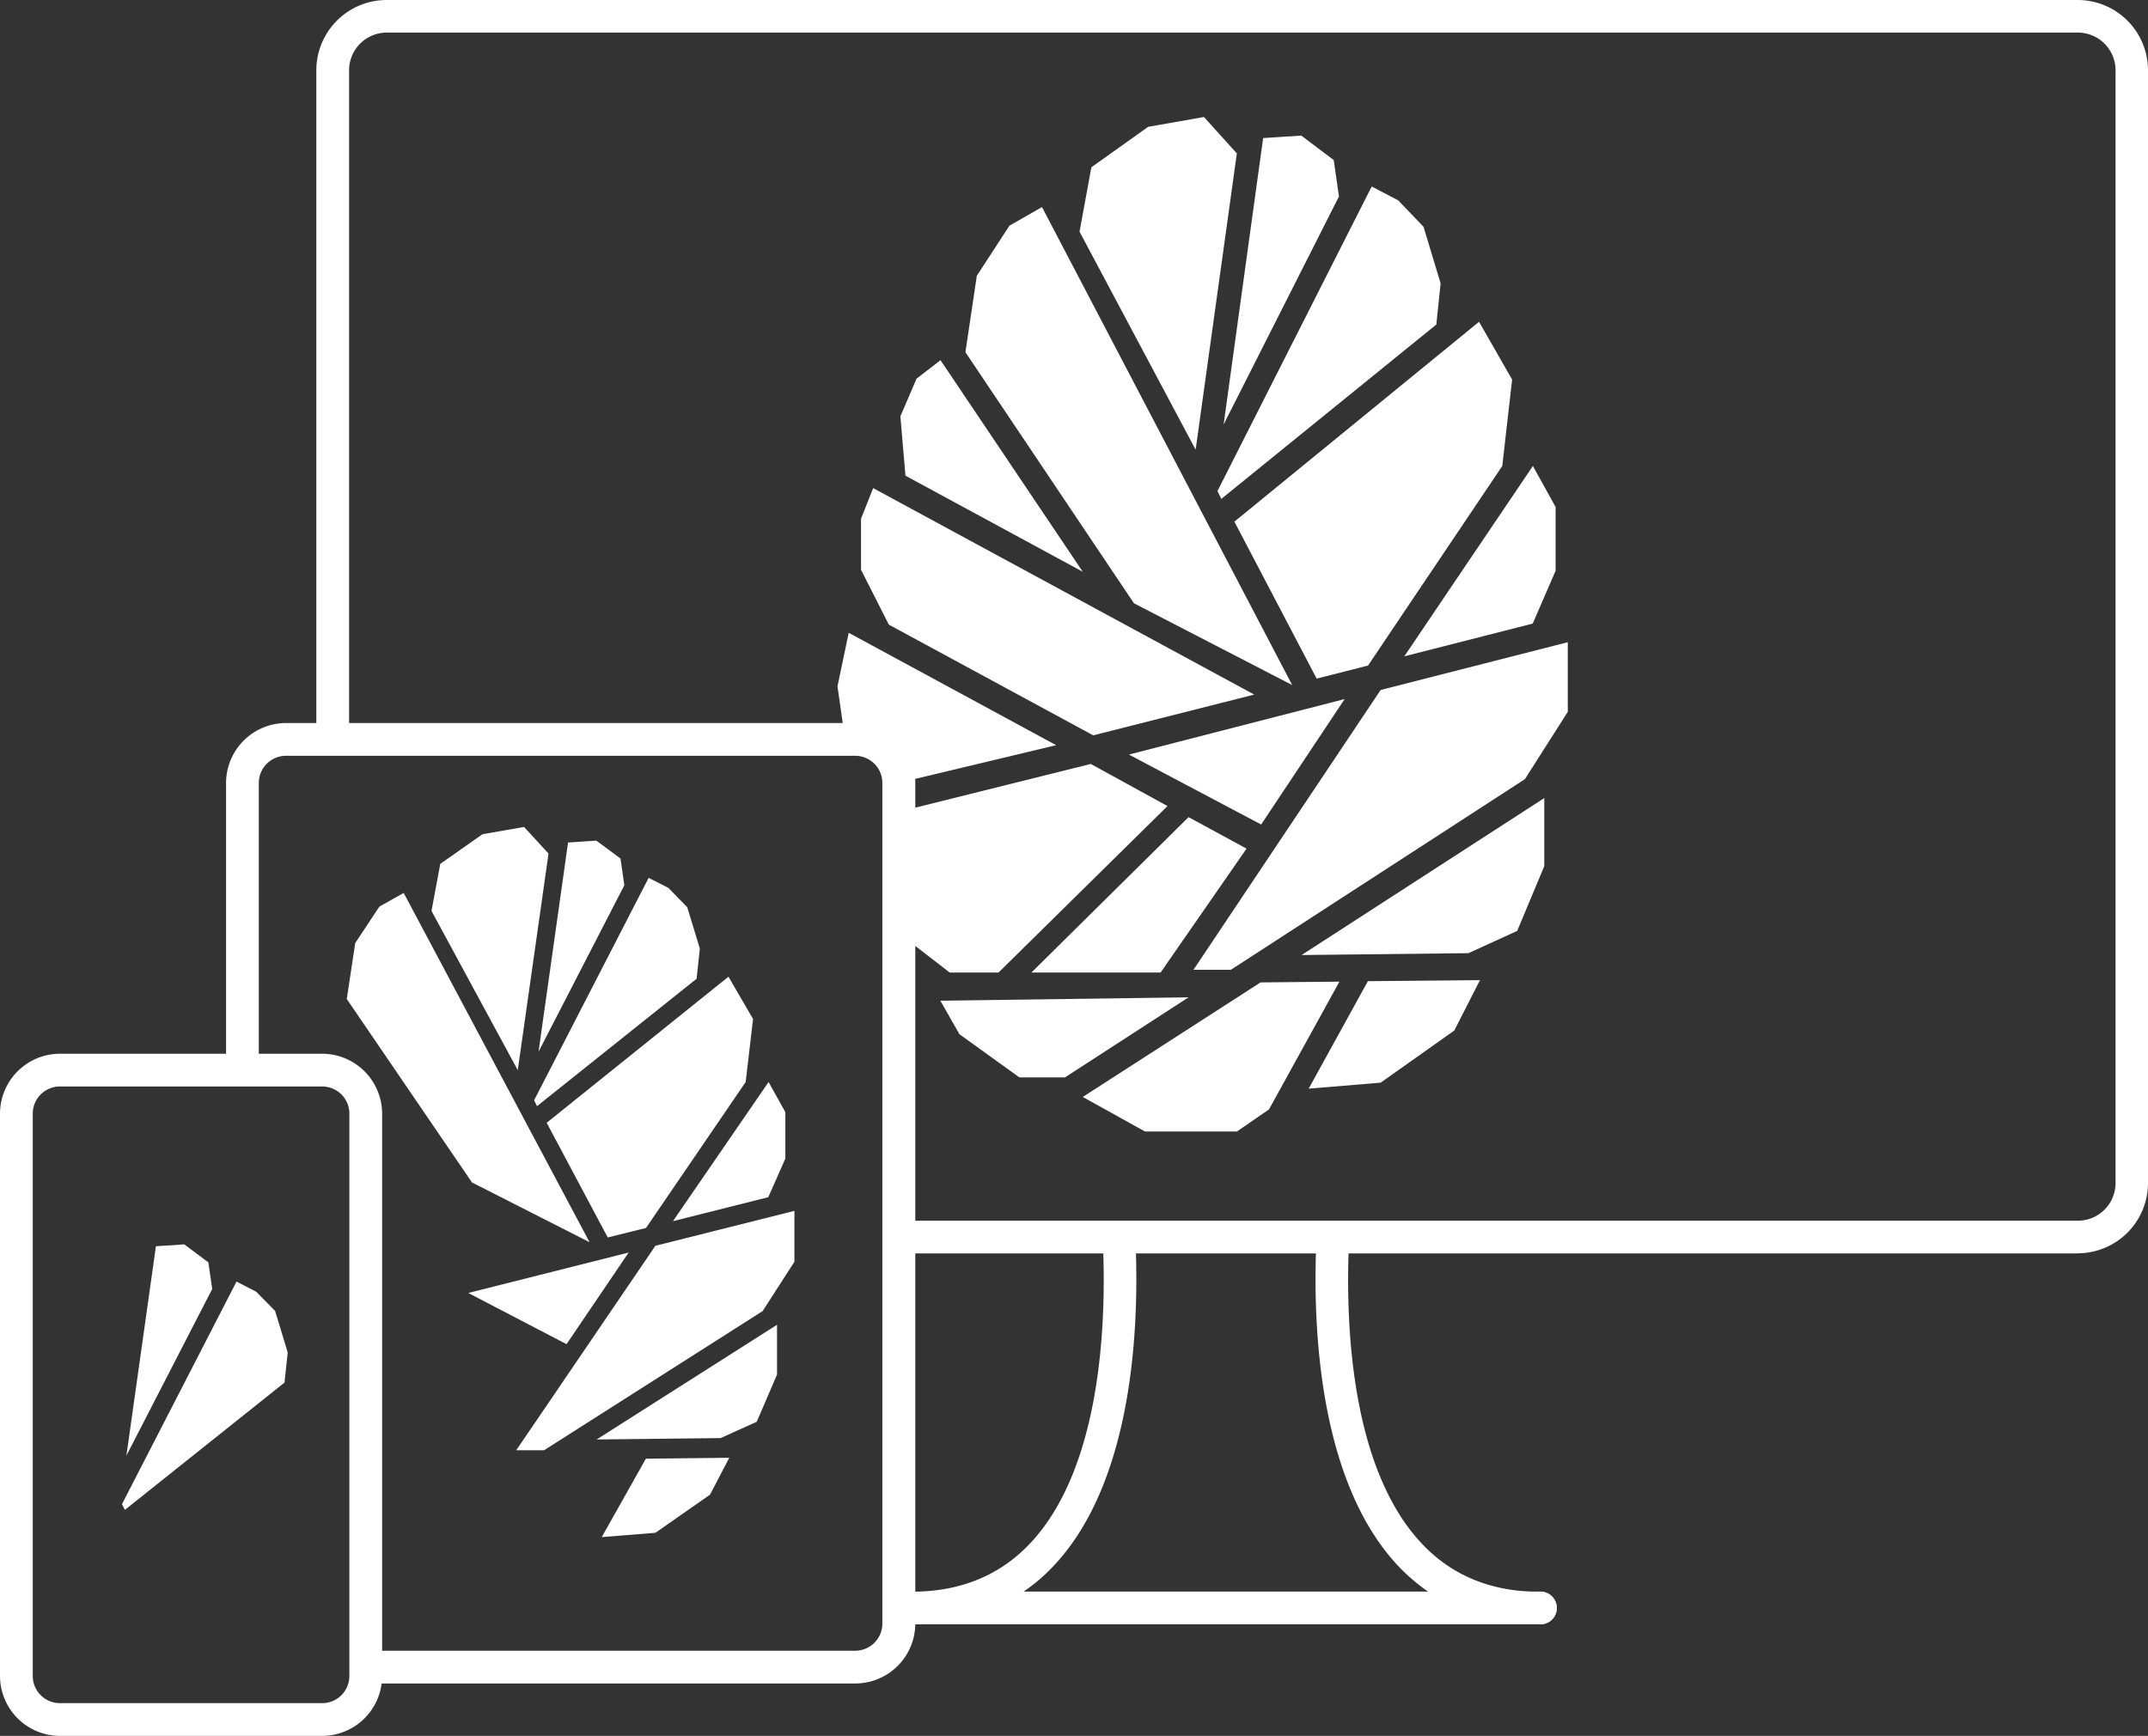 <svg id="Group_4" data-name="Group 4" xmlns="http://www.w3.org/2000/svg" width="395.393" height="319.615" viewBox="0 0 395.393 319.615">
  <rect x="0" y="0" width="395.393" height="319.615" fill="#333333" stroke="none"/>
  <g id="Group_1" data-name="Group 1" transform="translate(154.16 21.542)">
    <path id="Path_1" data-name="Path 1" d="M91.32,65.354l23.636-6.029,4.218-9.738V37.868l-4.189-7.558Z" transform="translate(13.02 33.947)" fill="#fff"/>
    <path id="Path_2" data-name="Path 2" d="M104.869,84.225l24.712-36.743,1.812-15.909L125.306,20.93,80.27,57.729l15.144,28.9Z" transform="translate(-7.21 16.775)" fill="#fff"/>
    <path id="Path_3" data-name="Path 3" d="M112.06,50.573l34.45-8.8V54.593l-7.9,12.4-54.123,35.1H77.61Z" transform="translate(-12.079 54.927)" fill="#fff"/>
    <path id="Path_4" data-name="Path 4" d="M113.125,45.47,73.41,55.689l24.344,12.88Z" transform="translate(-19.768 61.7)" fill="#fff"/>
    <path id="Path_5" data-name="Path 5" d="M98.734,77.268,61.114,56.887,55.99,46.781v-9.4l2.236-5.633,70.145,38.016Z" transform="translate(-51.659 36.583)" fill="#fff"/>
    <path id="Path_6" data-name="Path 6" d="M56.526,41.16,94.713,61.852,65.986,68.72,55.9,61.116,54.46,51.011Z" transform="translate(-54.46 53.81)" fill="#fff"/>
    <path id="Path_7" data-name="Path 7" d="M98.281,49.69l14.125,7.756L81.3,88.1H72.323l-11.21-8.662-.991-12.065V59.2Z" transform="translate(-51.659 69.426)" fill="#fff"/>
    <path id="Path_8" data-name="Path 8" d="M84.64,80.811l44.669-28.9V64.45l-4.982,11.917-8.973,4.1Z" transform="translate(0.791 73.49)" fill="#fff"/>
    <path id="Path_9" data-name="Path 9" d="M96,63.948,85.1,83.735l13.248-1.1,13.559-9.6,4.727-9.285Z" transform="translate(1.633 95.166)" fill="#fff"/>
    <path id="Path_10" data-name="Path 10" d="M106.838,64.87l-45.688.623,3.51,6.171L75.7,79.618h8.379Z" transform="translate(-42.213 97.216)" fill="#fff"/>
    <path id="Path_11" data-name="Path 11" d="M117.654,63.85l-14.521.142L70.41,85.08l11.464,6.369h16.9l5.916-4.076Z" transform="translate(-25.26 95.349)" fill="#fff"/>
    <path id="Path_12" data-name="Path 12" d="M93.8,86.417,62.78,40.192l2.095-14.069,6-9.228,6-3.425,46.056,88.007Z" transform="translate(-39.229 3.118)" fill="#fff"/>
    <path id="Path_13" data-name="Path 13" d="M92.122,62.38,59.484,44.689,58.55,33.762l2.972-6.935,4.416-3.4Z" transform="translate(-46.972 21.352)" fill="#fff"/>
    <path id="Path_14" data-name="Path 14" d="M72.38,16.866,70.2,28.727,91.572,68.866l7.586-54.548L93.1,7.61,82.825,9.422Z" transform="translate(-25.645 -7.61)" fill="#fff"/>
    <path id="Path_15" data-name="Path 15" d="M79.57,62.009,86.845,9.273l7.02-.453,5.973,4.5.962,6.709Z" transform="translate(-8.491 -5.395)" fill="#fff"/>
    <path id="Path_16" data-name="Path 16" d="M79.17,68.206l.708,1.444,39.573-32.1.793-7.586L117.1,19.546l-4.671-4.869-4.869-2.548Z" transform="translate(-9.223 0.665)" fill="#fff"/>
    <path id="Path_17" data-name="Path 17" d="M96,53.15l10.672,5.8L90.848,81.768H67.07Z" transform="translate(-31.375 75.76)" fill="#fff"/>
  </g>
  <path id="Path_19" data-name="Path 19" d="M177.306,152.134H61.021a3,3,0,1,1,0-6H156.67a36.04,36.04,0,0,1-5.18-4.388c-14.691-15.2-15.993-43.253-15.456-58.6a3,3,0,0,1,6,.226c-.51,14.408.594,40.621,13.757,54.208,5.492,5.69,12.682,8.577,21.4,8.577h.17a3,3,0,1,1,0,6h-.113Z" transform="translate(106.217 146.93)" fill="#fff"/>
  <path id="Path_20" data-name="Path 20" d="M61.314,152.151H61.2a3,3,0,1,1,0-6h.17c8.719,0,15.909-2.916,21.4-8.577,13.163-13.587,14.267-39.8,13.757-54.208a3.005,3.005,0,0,1,2.887-3.114,2.971,2.971,0,0,1,3.114,2.887c.538,15.371-.736,43.395-15.456,58.6a32.743,32.743,0,0,1-5.18,4.388H177a3,3,0,0,1,0,6H61.257Z" transform="translate(106.547 146.913)" fill="#fff"/>
  <path id="Path_21" data-name="Path 21" d="M344.827,230.787H127.8v-6.029h217.03a6.946,6.946,0,0,0,6.935-6.935V12.936A6.947,6.947,0,0,0,344.827,6H33.535A6.946,6.946,0,0,0,26.6,12.936V136.157H20.57V12.936A12.951,12.951,0,0,1,33.506,0H344.8a12.951,12.951,0,0,1,12.936,12.936V217.823A12.951,12.951,0,0,1,344.8,230.759Z" transform="translate(37.658)" fill="#fff"/>
  <path id="Path_22" data-name="Path 22" d="M130.5,223.864H40.4v-6.029h90.1a5,5,0,0,0,5.01-5.01V58.07a5,5,0,0,0-5.01-5.01H25.74a5,5,0,0,0-5.01,5.01v52.368H14.7V58.07A11.054,11.054,0,0,1,25.74,47.03H130.532a11.054,11.054,0,0,1,11.04,11.04V212.824a11.054,11.054,0,0,1-11.04,11.04Z" transform="translate(26.911 86.098)" fill="#fff"/>
  <path id="Path_23" data-name="Path 23" d="M59.3,194.138H11.04A11.054,11.054,0,0,1,0,183.1V79.58A11.054,11.054,0,0,1,11.04,68.54H59.3a11.054,11.054,0,0,1,11.04,11.04V183.1a11.054,11.054,0,0,1-11.04,11.04ZM11.04,74.569a5,5,0,0,0-5.01,5.01V183.1a5,5,0,0,0,5.01,5.01H59.3a5,5,0,0,0,5.01-5.01V79.58a5,5,0,0,0-5.01-5.01Z" transform="translate(0 125.476)" fill="#fff"/>
  <g id="Group_2" data-name="Group 2" transform="translate(22.447 229.117)">
    <path id="Path_24" data-name="Path 24" d="M8.22,119.834,13.655,81.28l5.208-.34,4.444,3.312.708,4.9Z" transform="translate(-7.399 -80.94)" fill="#fff"/>
    <path id="Path_25" data-name="Path 25" d="M7.93,124.349l.538,1.047,29.383-23.438.594-5.548-2.321-7.643-3.482-3.538L29.019,83.36Z" transform="translate(-7.93 -76.51)" fill="#fff"/>
  </g>
  <g id="Group_3" data-name="Group 3" transform="translate(63.832 152.264)">
    <path id="Path_26" data-name="Path 26" d="M43.76,96l17.55-4.416,3.142-7.105V75.928L61.367,70.38Z" transform="translate(16.279 -23.419)" fill="#fff"/>
    <path id="Path_27" data-name="Path 27" d="M53.836,109.784,72.179,82.92l1.359-11.606L69.009,63.53,35.55,90.422l11.238,21.117Z" transform="translate(1.249 -35.959)" fill="#fff"/>
    <path id="Path_28" data-name="Path 28" d="M59.188,85.186l25.59-6.426v9.37l-5.86,9.087L38.694,122.834H33.57Z" transform="translate(-2.376 -8.077)" fill="#fff"/>
    <path id="Path_29" data-name="Path 29" d="M59.974,81.47,30.45,88.915l18.088,9.426Z" transform="translate(-8.087 -3.116)" fill="#fff"/>
    <path id="Path_30" data-name="Path 30" d="M38.8,107.287,72,86.17v9.171l-3.737,8.69-6.652,3Z" transform="translate(7.199 5.488)" fill="#fff"/>
    <path id="Path_31" data-name="Path 31" d="M47.254,94.99,39.13,109.426l9.879-.793,10.049-7.02L62.6,94.82Z" transform="translate(7.803 21.324)" fill="#fff"/>
    <path id="Path_32" data-name="Path 32" d="M45.592,111.382,22.55,77.612l1.557-10.3L28.551,60.6l4.473-2.519,34.223,64.314Z" transform="translate(-22.55 -45.936)" fill="#fff"/>
    <path id="Path_33" data-name="Path 33" d="M29.673,60.584,28.06,69.246,43.94,98.572,49.6,58.687l-4.5-4.9-7.643,1.33Z" transform="translate(-12.463 -53.79)" fill="#fff"/>
    <path id="Path_34" data-name="Path 34" d="M35.02,93.546,40.455,55.02l5.208-.34,4.444,3.284.708,4.925Z" transform="translate(0.279 -52.161)" fill="#fff"/>
    <path id="Path_35" data-name="Path 35" d="M34.73,98.06l.538,1.076L64.651,75.669l.594-5.548-2.321-7.615L59.442,58.94,55.819,57.1Z" transform="translate(-0.252 -47.73)" fill="#fff"/>
  </g>
</svg>
